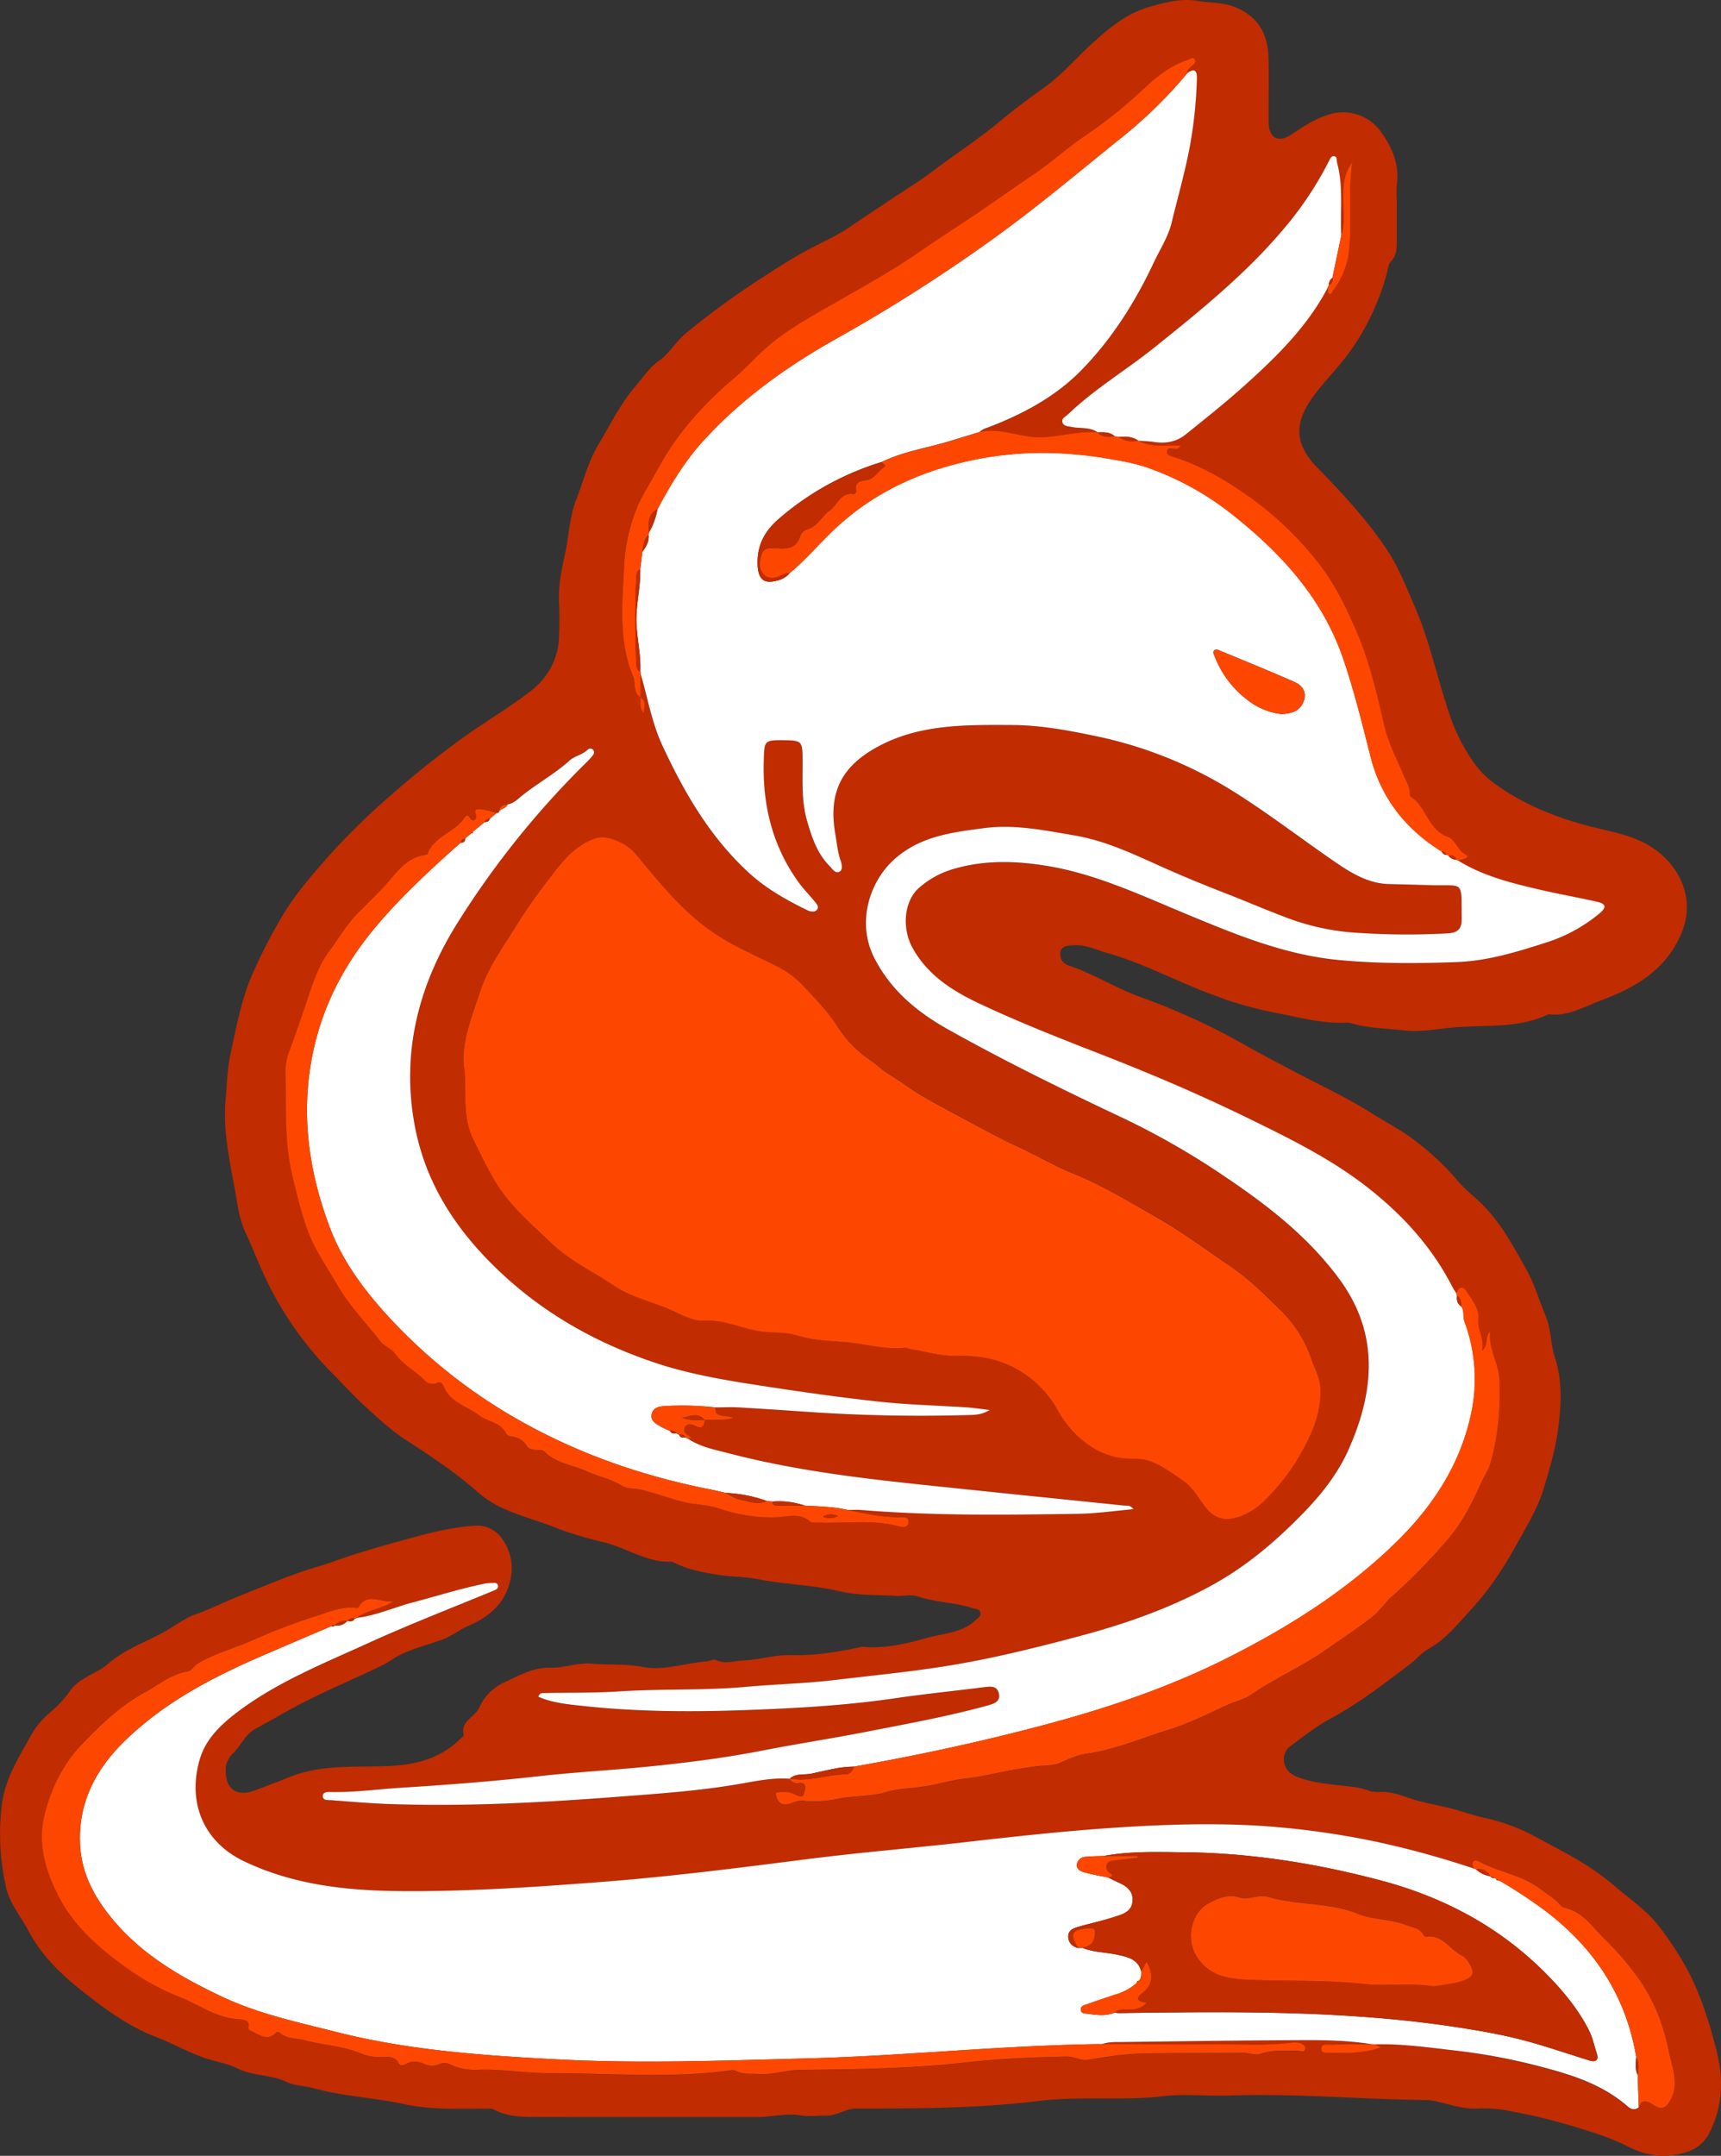 <svg xmlns="http://www.w3.org/2000/svg" viewBox="0 0 805.29 1008.13"><rect x="0" y="0" width="805.29" height="1008.13" fill="#333333" stroke="none"/><defs><style>.cls-1{fill:#c22c01;}.cls-2{fill:#fff;}.cls-3{fill:#fd4700;}</style></defs><title>foxwhite</title><g id="Слой_2" data-name="Слой 2"><g id="Слой_1-2" data-name="Слой 1"><path class="cls-1" d="M653.56,96.38c0,5.17,0,10.33,0,15.5,0,3.86.16,7.71-3,10.71a3.62,3.62,0,0,0-.79,1.79A113.46,113.46,0,0,1,633,162.49c-5.68,8.41-13,15.29-18.92,23.48-8.29,11.56-8.68,21.49,2.32,32.71,11.68,11.9,23,24.14,32.34,38,5.48,8.14,9,17.24,12.94,26.21,7,16,10.55,33,16,49.44a87.89,87.89,0,0,0,12.86,25.56,44.24,44.24,0,0,0,10.16,9.5c13,9.12,27.54,14.92,42.9,18.94,8.91,2.34,18.19,3.77,26.42,8.17,14.61,7.82,24,24.47,16.83,41.73-7.38,17.65-21.71,25.59-38,31.72-7.86,2.94-15.31,7.5-24.25,6.36-14.28,6.85-29.69,4.8-44.73,6.18-7.57.69-15.19,2.24-22.71,1.38-8.31-.95-16.8-1-24.94-3.36a6.33,6.33,0,0,0-2-.32c-11.6.67-22.8-2.63-33.95-4.67a175.47,175.47,0,0,1-28.55-8.21c-16.68-6.12-32.33-14.74-49.53-19.63-5.54-1.57-10.63-4.25-16.63-3.6-2.39.26-5,.35-5.38,3.32a5.48,5.48,0,0,0,3.62,6c11.71,3.86,22.1,10.6,33.71,14.79a316.45,316.45,0,0,1,49.16,22.56c7.83,4.44,16,8.68,24,12.9,12,6.28,24.25,12,35.76,19.31,6.06,3.86,12.69,7.2,18.43,11.49a127.64,127.64,0,0,1,21.57,20.1c2.69,3.21,6.35,6.14,9.6,9.17,9.61,8.95,15.65,20.3,22,31.58,4,7.06,6.09,14.66,9.17,22,2.62,6.22,2.29,13.1,4.36,19.43,3.64,11.06,2.93,22.65,1.5,33.63-1.18,9.07-3.9,18.28-6.59,27.31-2.91,9.74-8.11,18-12.78,26.51-5.87,10.7-12.79,21.17-21,30.1-6.14,6.66-11.95,14.17-20.27,18.8-3.14,1.75-5.54,4.76-8.45,7-12.11,9.18-24.12,18.44-37.58,25.72C615.86,807.24,610,812,604,816.42c-5.16,3.81-4,11.27,1.83,14,5.37,2.48,10.95,3.2,16.76,4,6,.87,12.21.82,18,3a12.63,12.63,0,0,0,4.91.55c4.76-.22,9,1.19,13.49,2.74,6.19,2.14,12.79,3.23,19.19,4.79,5.49,1.35,10.76,3.33,16.24,4.57a90.33,90.33,0,0,1,23.7,8.63c7.69,4.26,15.59,8.18,23.08,12.84A122.91,122.91,0,0,1,756,882.37c6.79,5.8,14.44,11,19.85,17.89a148,148,0,0,1,13.5,20.49c6.44,11.91,10.35,24.66,13.71,37.57,3.56,13.65,3.24,27.29-3.74,40.06a17.07,17.07,0,0,1-9.13,7.64c-10,3.64-19.47,2.44-29.13-2.55-7.84-4-16.55-6.55-25-9.17a268.57,268.57,0,0,0-28.49-6.88A61.12,61.12,0,0,0,691.66,986c-6.62.47-12.73-1.79-19-3.17a22.18,22.18,0,0,0-4.39-.76c-31.1-.3-62.13-3.24-93.27-2.12-10.15.36-20.44-.91-30.47.28-19.42,2.31-39.06-.14-58.25,2.23-28.5,3.52-57,3.57-85.5,3.53-5,0-8.89,3.34-13.95,3.34-4.12,0-8.2.55-12.38-.12-6.82-1.09-13.59.81-20.41.81-33.82,0-67.65,0-101.48-.06-7.28,0-14.63.19-21.39-3.45-1.08-.58-2.61-.41-3.93-.41-12.79-.08-25.63.61-38.24-2.15-13.85-3-28.13-3.55-41.89-7.34-4.2-1.16-9.26-1.2-12.94-3-7.45-3.52-15.79-2.69-23.17-6.38-4.59-2.29-10-3.09-15-4.79-8-2.69-15.23-6.89-23-9.87-13.24-5.08-24.48-13.52-35.32-22.12-9.54-7.56-18.42-16.26-24.3-27.42-3.62-6.86-8.93-12.94-10.6-20.68A113.26,113.26,0,0,1,.78,844.56c1.48-12.63,7.83-22.38,13.51-32.66a38.92,38.92,0,0,1,8.65-10.66,55.07,55.07,0,0,0,9.85-10.53c2.69-3.91,7-6.09,11-8.33,2.15-1.21,4.46-2.22,6.28-3.87,8.62-7.83,19.85-11,29.52-17,3.86-2.37,8-5.23,11.8-6.56,7.24-2.53,14-6,21.07-8.79,9.36-3.75,18.67-7.63,28.18-11,5-1.75,10.08-3,15.07-4.84,9.45-3.39,19.1-6.26,28.78-8.93,12.43-3.43,24.84-7.12,37.83-7.92a14.12,14.12,0,0,1,12.58,6.05A23.43,23.43,0,0,1,239,738c-2.28,11.64-9.85,18-20,22.4-4.23,1.81-7.73,4.78-12.23,6.41-6.83,2.47-14,4.17-20.42,7.54-2.5,1.3-4.71,3.1-7.45,4.42-11.29,5.46-22.83,10.37-34.07,15.9-8.73,4.29-17.08,9.4-25.68,14C115,810.92,112.59,816.4,109,820a10.23,10.23,0,0,0-3.39,7.87c0,8.94,5.19,12.57,13.79,9.34,5.29-2,10.58-4,15.82-6.1,15.1-6.13,31-4.6,46.7-5.25,12.15-.5,23.92-3.39,33.13-12.38.71-.69,2.07-1.61,1.94-2.11-1.76-6.69,5.41-8.29,7.33-13a23,23,0,0,1,10.92-11.23c7-3.33,14-7.5,22.51-7.27,6.4.18,12.61-2.51,19.21-1.9,7.89.73,15.75,0,23.76,1.56,9.91,1.89,19.95-1.83,30-2.62,1.44-.11,3-1.22,4.35-.58,4.25,2,8.3.34,12.51.18,7.68-.29,15-2.76,22.72-2.53,11,.33,21.72-1.46,32.4-3.73a3.32,3.32,0,0,1,1-.14c10.64,1,20.89-1.63,30.9-4.38,7.35-2,15.6-2.21,21.66-7.89,1.15-1.08,3.05-2,2.4-4-.54-1.64-2.44-1.41-3.83-1.87-8.24-2.75-17.08-2.55-25.33-5.42-3.19-1.11-6.86,0-10.35-.24-8.93-.54-17.89-.12-26.71-2.24-12.39-3-25.21-3.07-37.71-5.57-6.42-1.29-13.11-1.06-19.69-2.2-6.09-1.05-12-2.12-17.67-4.61-1.21-.54-2.48-1.41-3.71-1.38-11.57.33-20.93-6.87-31.73-9.23a175.16,175.16,0,0,1-24.38-7.62c-11.52-4.38-24-6.81-34-15.69-10.48-9.31-22.4-17.07-34.24-24.8-6.75-4.41-12.71-10.1-18.72-15.56-5-4.55-9.54-9.61-14.32-14.41a162,162,0,0,1-30.36-41.85c-4.14-8.26-7.37-16.87-11.23-25.21-2.72-5.89-3.54-12.73-4.71-19.23-2.5-14-5.69-27.89-4.41-42.35.64-7.24.75-14.37,2.33-21.65,2.65-12.17,4.9-24.44,9.68-35.93A247,247,0,0,1,131,430.23c6.14-10.86,14.26-20.24,22.53-29.6a328.34,328.34,0,0,1,29.77-29.11q15.8-13.86,32.87-26.2c10.42-7.56,21.58-14,31.72-21.81,8-6.12,13.31-14.79,13.7-25.48.19-5.32.27-10.66,0-16-.45-8.24,1.29-16.07,3-24.06s1.86-16,4.85-23.73c3.44-8.9,5.65-18.18,10.69-26.56,5.47-9.08,10.06-18.73,17-26.81,3.63-4.23,6.73-9,11.42-12.33,4.87-3.45,7.69-8.88,12.38-12.7a375.25,375.25,0,0,1,34.16-25c7.5-4.82,15-9.78,22.89-14,6.85-3.69,14.13-6.77,20.45-11.22,5.7-4,11.6-7.72,17.36-11.62,6.56-4.44,13.38-8.52,19.72-13.27C446.48,72.47,458,65,468.65,56.1c6.37-5.32,13.19-10.34,20-15.19C496.62,35.3,503.05,27.6,510.3,21c8-7.27,16.15-14.4,26.82-17.56,7.63-2.26,15.43-4.37,23.44-3,5.84,1,11.75.56,17.59,3,10.7,4.43,15,12.45,15.37,23.14.35,10.15,0,20.32.1,30.49.06,7.48,4.51,10,10.78,5.76,5.66-3.82,11.2-7.51,18-9.44A21.72,21.72,0,0,1,645.7,61c5.47,7.42,9.1,15.31,7.95,24.88-.41,3.45-.06,7-.06,10.49ZM329.61,664.08c4.14-.48,8.39.52,13.4-.91-3.32-2-8.55.58-8.4-5,3.65,0,7.31-.17,10.95,0,10.79.62,21.58,1.35,32.37,2.09q37.4,2.55,74.87,1.5c3.14-.09,6.36,0,10.31-2.38-4.31-.5-7.41-1-10.54-1.21-13.78-.9-27.63-1.21-41.35-2.7-18.31-2-36.56-4.6-54.76-7.39-16.92-2.59-33.92-5.41-50.12-10.85-29-9.72-54.86-24.67-76.69-46.63-18.18-18.28-31-39.11-35.66-64.58-6.23-33.93,1.91-65.21,19.7-93.83A412.63,412.63,0,0,1,274.87,356a27.47,27.47,0,0,0,2.65-3,1.88,1.88,0,0,0,.17-2.32,1.73,1.73,0,0,0-2.66-.2c-2.43,2.39-6.08,2.91-8.4,5-6.92,6.26-15.11,10.73-22.35,16.5-2,1.62-3.89,3.68-6.7,4.06-1.91.27-3.82.52-3.91,3.08a.88.88,0,0,1-1.12.91c-2.73-.62-5.45-1.65-8.21-1.76-3.67-.15-.47,3-1.76,4.58-2.38,2.88-2.83-4.07-5.13-.55-4.48,6.87-14.15,8.54-17.3,16.89-.12.31-.86.51-1.33.57-6.49.88-11.16,5.54-14.73,9.83-5.33,6.42-11.34,12-17.11,17.93-5,5.12-8.52,11.47-12.8,17.15-4.51,6-7.19,13.44-9.68,20.9-2.92,8.73-5.87,17.52-9.14,26.16a26.76,26.76,0,0,0-1.64,10.25c.32,16.2-.62,32.31,3.34,48.51,2,8.24,4,16.63,6.85,24.49,3.3,9,9,17.18,13.87,25.62,5.71,9.88,13.56,17.89,20.46,26.71,1.79,2.28,5.17,3.35,6.81,5.69,3.63,5.16,9.31,7.87,13.58,12.23a5.07,5.07,0,0,0,6,1.35c1.48-.71,2.5.24,3.08,1.67,3,7.55,10.92,9.22,16.58,13.54,4,3.09,10.16,3.15,12.73,8.6A2.87,2.87,0,0,0,239,671.7a9.48,9.48,0,0,1,7.36,4.55c1,1.56,2.74,1.72,4.44,1.81,1.31.08,2.81-.17,3.81.84,5.4,5.46,13,6.07,19.57,9.07,4.89,2.25,10.33,3.35,15,5.87,1.91,1,3.49,2.23,5.71,2.18a29.82,29.82,0,0,1,7.75,1.36c6,1.46,11.66,3.69,17.65,5.11,5.33,1.26,10.8,1.14,16.08,2.92a75.53,75.53,0,0,0,26.74,4.13c5.64-.21,10.9-2.27,15.88,2,.83.7,2.57.39,3.9.44,12.62.56,25.37-1.58,37.87,1.85,1.64.45,4.19.48,4.27-2.08s-2.17-2.31-4.08-2.28c-8.31.15-16.34-1.77-24.41-3.38,2,0,4-.2,6,0,34.08,2.8,68.23,2.32,102.36,1.81,8.34-.12,16.66-1.39,25.38-2.16-1.45-2.06-3.1-1.57-4.47-1.71-24.32-2.53-48.64-5-73-7.5-37.19-3.89-74.48-7.27-110.83-16.66-6.8-1.75-13.93-3-20-7-.1-.44,2.67.17.37-1.19-1.51-.9-3.22-2.39-2-4.38s3.22-1.28,4.86-.44c3.21,1.65,4.14,0,4.32-2.81Zm-30-338c.21,2.22-.72,4.68,1.52,7.42.38-3.29,1.23-5.72-1.55-7.39l.08-11.1c3.34,11.25,5.23,22.91,10.24,33.68,10.22,22,22.21,42.67,40.28,59.33,8.18,7.54,17.68,12.87,27.54,17.68,1.45.7,3.47,1.21,4.59-.36s-.44-2.83-1.34-3.95c-2.38-3-5.1-5.66-7.32-8.72-12.17-16.84-16.87-35.83-16.33-56.41.27-10.16,0-10.16,10.16-10.06,7.32.07,7.91.64,8,8,.11,10-.72,20,2.13,29.75,2.22,7.65,4.67,15.18,10.44,21,1.3,1.32,2.79,3.88,4.79,2.67,1.74-1.06.93-3.76.3-5.57-1.31-3.83-1.6-7.83-2.29-11.75-3.4-19.29,2.55-31.64,19.66-41,19.78-10.79,41.69-10.31,63.29-10.22,12.81.05,25.45,2.37,38,5a196.71,196.71,0,0,1,64.53,25.6c15.92,9.92,30.82,21.35,46.24,32,8.26,5.72,16.77,11.55,27.52,11.78q9.5.19,19,.52c16.14.53,14.62-2.87,14.82,15.71.05,5-2,6.58-6.82,6.84a356.14,356.14,0,0,1-44.44-.44,112.37,112.37,0,0,1-31.87-7.38c-9.25-3.49-18.35-7.41-27.53-11-10.71-4.16-21.33-8.55-31.76-13.26-12.68-5.72-25.28-11.47-39.07-13.8s-27.82-5.24-42.14-3.34c-14.88,2-29.5,3.64-41.65,14.38s-17.83,29.9-9.7,46.08c7.78,15.45,20.38,25.69,34.8,33.75,26.89,15,54.57,28.57,82.45,41.72a360.31,360.31,0,0,1,46.89,27c20,13.42,38.95,28.11,53.47,47.78,19,25.68,16.52,52.66,4.46,79.78-4.88,11-12.36,20.64-20.84,29.4-13.24,13.68-27.64,25.86-44.48,34.88-19.12,10.25-39.42,17.35-60.39,23-20.05,5.35-40.17,10.36-60.62,13.74-17.93,3-36.06,4.68-54.12,6.84-13.83,1.65-27.77,2-41.65,3.21-19.55,1.76-39.26.82-58.88,2.11-11.67.77-23.4.53-35.1.78-1.07,0-2.39-.22-3.06,1.73,6.79,3,14.11,3.58,21.22,4.34,26.88,2.9,53.91,2.8,80.85,1.71,21.56-.86,43.15-2.16,64.57-5.3,14-2,28-3.45,42-5.23,3-.38,6.06-.67,6.85,3s-2.47,4.8-5.14,5.54c-18.61,5.12-37.59,8.56-56.5,12.25-16.31,3.19-32.75,5.69-49.06,8.87-17.94,3.5-36,5.76-54.18,7.56-16.73,1.67-33.55,2.52-50.25,4.41-21.48,2.43-43,4.06-64.58,5.4-11,.67-21.88,2.2-32.9,2-1.42,0-3.56-.17-3.71,1.67-.2,2.46,2.27,2,3.72,2.14,9.13.7,18.26,1.49,27.4,1.81,35.17,1.22,70.25-.6,105.3-3.27,19.58-1.49,39.17-2.79,58.57-6.13,7.66-1.32,15.37-3,23.27-2.41a4,4,0,0,0,4.21,2.11c4.88-.81,2.84,4,2.72,4.64-.47,2.56-2.75,1.39-4.22.71a13.26,13.26,0,0,0-9.12-.74c1.19,7.4,5.52,5.5,9.94,3.84a9.35,9.35,0,0,1,3.95-.07,52.51,52.51,0,0,0,15.24-1.08c7.65-1.47,15.51-1,23-3.21,5.71-1.71,11.79-1.6,17.62-2.57,6.81-1.13,13.43-3.13,20.41-3.84,4.5-.46,9.11-1.53,13.65-2.45,6.13-1.26,12.31-2.38,18.52-3.12,3.77-.45,7.55-.16,11.21-1.81s7.7-3.49,11.72-4c13.53-1.86,26-7.4,38.87-11.33,9.58-2.92,18.65-7.7,27.87-11.79,3.41-1.51,7.28-2.31,10.3-4.4,11.33-7.86,24.08-13.32,35.37-21.22,7.09-5,14.32-9.73,21.18-15,3.56-2.72,6.22-6.9,9.37-9.65a271.58,271.58,0,0,0,26.31-26.91c7-8,11.57-17.6,16-27.22,1.24-2.71,3-5.26,3.84-8.08,3.78-13,4.86-26.33,4.25-39.85-.34-7.45-5.16-13.7-4.24-22.23-2.78,3-.65,6.18-3.77,9.21,1-5.82-2.2-9.85-1.77-14.23.56-5.7-2.92-9.38-5.48-13.47-1.66-2.65-3.85-2.49-4.76,1-.7-1.12-1.49-2.2-2.09-3.38-9.77-19.17-24.15-34.56-41-47.44s-35.77-22.17-54.67-31.38c-21.77-10.61-44.06-20.16-66.65-29-19.61-7.66-39.28-15.31-58.32-24.24-12.67-5.94-24.81-13.35-32-26.57-4.73-8.73-4.05-21.28,3-27.68a42,42,0,0,1,16.39-9c14.72-4.34,29.84-3.77,44.55-1.26,22.55,3.86,43.32,13.67,64.3,22.37,23.14,9.59,46.09,19.13,71.48,21.51,18.49,1.74,36.91,1.65,55.37.93,14.07-.55,27.53-4.63,40.78-8.89a73.63,73.63,0,0,0,25.74-13.82c3.4-2.91,3-4.46-1.36-5.43-9.08-2-18.26-3.66-27.32-5.77-13.07-3-26.08-6.34-37.66-13.54,4.76-.89,5.42-1.77,3.54-2.82-3.69-2.07-4.66-7-8.3-8.31-9.26-3.28-9.89-14.1-17.33-18.79-.31-.2-.42-.92-.41-1.4.07-3.33-1.8-6-3-8.88-3-7.36-6.92-14.55-8.72-22.21-3.61-15.43-7-30.71-13.47-45.42-4.79-10.94-9.85-21.48-17.15-30.85a157.37,157.37,0,0,0-34.9-32.95c-10.27-7-21.41-13.48-33.65-17.23-1.22-.38-2.87-.76-2.71-2.46.2-2.08,1.92-1.2,3.14-1.24,1,0,2.28.55,3.19-1.39-6.83-.49-13.64,1-19.72-2.43,2.47.18,5,.19,7.4.58,5.37.85,10.43-.09,14.59-3.41,9.67-7.72,19.35-15.46,28.53-23.74,14.68-13.23,28.7-27.12,38.05-44.92.17.95,0,2.42.59,2.74,1.22.71,1.38-.78,2-1.51a37.07,37.07,0,0,0,7.52-19.21c1.34-13.39-.49-26.9,1.46-40.81-4,5.48-4.26,11.14-4.27,17s1,11.65-.86,17.35c-.64-11.25,1.12-22.63-1.91-33.75-.34-1.22.16-3.1-1.49-3.3-1.39-.17-1.94,1.42-2.56,2.65a164,164,0,0,1-22.83,33.49c-17.24,20-37.77,36.52-58.26,53-13.42,10.78-28.33,19.64-40.85,31.61-1.19,1.13-3.19,1.85-2.56,3.79.59,1.79,2.69,1.74,4.27,2.07,4,.86,8.39-.1,12.07,2.46-8.49-.62-16.71,1.82-25.13,2.32-10.23.61-19.73-4.75-29.9-2.4,1.15-1.34,2.82-1.67,4.37-2.27,16.2-6.31,31.32-14.37,43.58-27,14.19-14.65,24.87-31.64,33.5-50,2.88-6.11,6.73-12,8.29-18.46,2.85-11.73,6.18-23.34,8.46-35.24a208.88,208.88,0,0,0,3.39-32.17c.13-3.39-.86-5.31-4.45-2.68,0-1.52,1-2.39,2-3.27s2.35-1.9,1.34-3.29c-.9-1.23-2.17.05-3.18.37-8.77,2.76-15.69,8.84-22,14.79a221,221,0,0,1-26.64,21.09c-8.16,5.56-15.4,12.22-23.57,17.71-7.78,5.22-15.48,10.69-23.2,16-9.77,6.71-19.93,13-29.65,19.82-15.52,10.82-32.16,19.54-48.41,29-8,4.67-16,9.45-23,15.54-5.65,4.9-10.67,10.54-16.38,15.38-14.3,12.13-26.52,25.91-35.42,42.51-3,5.62-6.69,11.17-9.13,16.75A83.26,83.26,0,0,0,292,265.4c-.8,17-2.6,34.35,4.18,50.71C297.54,319.41,296.06,323.66,299.64,326.1ZM766.82,985.62c1.41-4.62,4.51-2.77,6.72-1.31,3.78,2.51,5.91,1.77,8.07-2.16,4.29-7.83.74-15.61-.71-22.78-2.47-12.15-6.88-23.93-14.36-34.35a138.86,138.86,0,0,0-15.79-18.49c-5.65-5.52-10.08-12.59-18.61-14.42a4.12,4.12,0,0,1-2-1.37c-2.66-3.07-6.25-5.06-9.39-7.47-8.39-6.43-19.28-7.84-28.55-12.77-2.71-1.45-3.89.53-2.53,3.35a425.61,425.61,0,0,0-46.51-12.73,392.4,392.4,0,0,0-47.28-6.82c-20.77-1.68-41.62-1.36-62.4-.28-26.24,1.38-52.37,4.07-78.48,7.1-26,3-52,5.09-77.94,8.4-31.84,4.07-63.69,8.13-95.71,10.59-30.38,2.34-60.79,4.43-91.29,4.29-26.11-.11-51.85-2.52-75.91-14C95.23,861.31,87.67,842.94,93.41,823c2.87-10,10.38-16.91,18.41-22.88,18.36-13.66,39.54-22.16,60.15-31.55,19.32-8.81,39.17-16.47,58.8-24.58,1.17-.48,2.39-1,2.26-2.25-.2-1.91-1.94-1.39-3.18-1.4a17.7,17.7,0,0,0-3.47.36c-11.22,2.34-22.16,5.78-33.23,8.7-8.8,2.32-17.18,6.17-26.32,7.26,5.19-4,12.07-4.24,17.49-7.92-5.55,1.27-12.32-4.75-16.63,3-.11.19-.63.24-.95.2-6.82-.82-12.78,1.9-19.11,3.91A279.34,279.34,0,0,0,118.05,767c-8.28,3.71-17.2,5.93-25.11,10.63-2,1.21-3.13,3.68-5.36,4-7.62,1.21-13.26,6.17-19.7,9.68-11.38,6.21-20.65,15-29.42,24.19S24.16,835.65,21,848.32c-3.49,13.8.31,26,6,37.41,7.93,16,21.68,27.21,36.31,37.22a118.51,118.51,0,0,0,21.9,11.43c8.67,3.6,16.49,9.38,26.35,9.92,2,.11,5.23.48,4.88,3-.32,2.22.2,2,1.73,2.77,3.83,1.91,7.35,4.69,11.31.34a1.5,1.5,0,0,1,1.42.14c3.3,3.05,7.57,2.5,11.46,3.54,8.69,2.34,17.82,2.68,26.26,6.1A23.36,23.36,0,0,0,177.8,962c3.22-.07,6.73-.84,8.77,3,.59,1.1,2.17.93,3.21.34,3.06-1.73,5.94-1.42,9.05,0a8.3,8.3,0,0,0,6.83-.05,5.63,5.63,0,0,1,5.19.26A27.24,27.24,0,0,0,223.94,968c11.12-.43,22.19,1.62,33.22,1.61,28.23,0,56.52,2.51,84.7-1.34a4.26,4.26,0,0,1,2.44.23c3.42,1.9,7.13,1.19,10.75,1.48,6.42.52,12.54-1.82,18.83-1.91,26-.33,51.94-.55,77.94-3.49,15.48-1.75,31.37-2.44,47.13-2.77,3.57-.07,6.87,2,9.88,1.56,8.6-1.37,17-2.74,25.87-3,15.48-.39,31,0,46.44-.36,3-.06,6.28,1.39,8.84.48,5.6-2,11.19-1.21,16.8-1.47,1.36-.06,3.57,1.25,3.9-.63.38-2.12-1.82-2.85-3.74-3.09a9.89,9.89,0,0,0-2.49,0c-12.45,1.58-25,.65-37.44.78-17.15.18-34.3,0-51.45-.08,3.05-1.06,6.23-.93,9.38-1,27.11-.35,54.22-.74,81.33-.88,11.79-.06,23.61,0,35.3,1.87-6.46,0-12.92,0-19.39.16-1.52,0-3.89-.53-3.91,1.84s2.33,1.88,3.87,1.92c8.22.23,16.44.4,24.11-2.54-.67-.34-1.67-.82-2.66-1.31,12.81-.35,25.49,1.5,38.15,3a281.23,281.23,0,0,1,38.78,7.44c14.92,3.88,29.22,8.34,41,18.62C763.41,986.67,764.92,986.84,766.82,985.62ZM217.44,500.83c.54,13-.68,22.72,4.18,32.33,4.41,8.71,8.39,17.77,14.25,25.43,6.42,8.39,14.53,15.49,22.26,22.84,8.71,8.28,19.49,13.2,29.19,19.78,7.21,4.89,16.23,7.17,24.51,10.43,5.8,2.29,11.88,6.35,17.57,5.93,10.34-.75,19.06,4.57,28.93,5.28,5,.36,10.35.19,15.19,1.77,7.36,2.38,15.1,2.37,22.53,3,9,.82,17.95,3.56,27.16,2.62.93-.1,1.92.48,2.9.63,7,1.13,13.91,3.24,21.07,3.12,8.35-.13,16.25.61,24.22,4.07a48.85,48.85,0,0,1,23.42,21.18,51.4,51.4,0,0,0,6.89,9.65c7.81,8.3,17.12,13.43,28.81,13.14,9.17-.23,15.75,5.43,22.68,10,4.88,3.22,7.63,8.66,11.26,13.17,4,5,9.2,6.16,15.22,4a31.19,31.19,0,0,0,11.38-7,100.55,100.55,0,0,0,21.75-30.69c3.33-7.1,5.35-14.42,5-22.56-.21-4.95-2.49-8.68-4-13a58.24,58.24,0,0,0-13.91-22.65c-7.49-7.44-15-15-23.82-21-11.81-8.08-23.27-16.62-35.83-23.68s-24.84-14.58-38.17-20c-8.61-3.46-16.55-8.23-24.92-12.08-6.78-3.12-13.63-6.7-20.32-10.31-8.4-4.53-16.88-8.92-25.14-13.71-5.44-3.15-10.45-7-15.83-10.32-3.13-1.92-5.68-4.54-8.66-6.52A54.07,54.07,0,0,1,392,480.25c-4.82-7.43-10.84-13.69-16.87-19.95A44,44,0,0,0,363,451.64c-9.75-4.88-19.77-9.05-28.95-15.28-14.77-10-25.52-23.65-36.66-37-4.36-5.23-13.53-8.92-18.33-7.43-10.72,3.32-16.77,12.12-22.94,20.1a245,245,0,0,0-14.72,21.15c-6,9.66-12.74,18.83-16.46,29.71C220.4,476.2,215.17,489.41,217.44,500.83Z"/><path class="cls-2" d="M369.33,831.82c-7.89-.6-15.6,1.09-23.26,2.41-19.4,3.34-39,4.64-58.57,6.13-35.05,2.67-70.13,4.49-105.3,3.27-9.14-.32-18.27-1.11-27.4-1.81-1.45-.11-3.92.32-3.72-2.14.15-1.84,2.29-1.69,3.71-1.67,11,.22,21.94-1.31,32.9-2,21.56-1.34,43.1-3,64.58-5.4,16.7-1.89,33.52-2.74,50.25-4.41,18.15-1.8,36.24-4.06,54.18-7.56,16.31-3.18,32.75-5.68,49.06-8.87,18.91-3.69,37.89-7.13,56.5-12.25,2.67-.74,6-1.78,5.14-5.54s-3.85-3.35-6.85-3c-14,1.78-28.07,3.18-42,5.23-21.42,3.14-43,4.44-64.57,5.3-26.94,1.09-54,1.19-80.85-1.71-7.11-.76-14.43-1.37-21.22-4.34.67-2,2-1.7,3.06-1.73,11.7-.25,23.43,0,35.1-.78,19.62-1.29,39.33-.35,58.88-2.11,13.88-1.26,27.82-1.56,41.65-3.21,18.06-2.16,36.19-3.88,54.12-6.84,20.45-3.38,40.57-8.39,60.62-13.74,21-5.6,41.27-12.7,60.39-23,16.84-9,31.24-21.2,44.48-34.88,8.48-8.76,16-18.43,20.84-29.4,12.06-27.12,14.51-54.1-4.46-79.78-14.52-19.67-33.48-34.36-53.47-47.78a360.31,360.31,0,0,0-46.89-27c-27.88-13.15-55.56-26.68-82.45-41.72-14.42-8.06-27-18.3-34.8-33.75-8.13-16.18-2.37-35.4,9.7-46.08s26.77-12.41,41.65-14.38c14.32-1.9,28.21,1,42.14,3.34s26.39,8.08,39.07,13.8c10.43,4.71,21,9.1,31.76,13.26,9.18,3.57,18.28,7.49,27.53,11a112.37,112.37,0,0,0,31.87,7.38,356.14,356.14,0,0,0,44.44.44c4.77-.26,6.87-1.85,6.82-6.84-.2-18.58,1.32-15.18-14.82-15.71q-9.48-.31-19-.52c-10.75-.23-19.26-6.06-27.52-11.78-15.42-10.68-30.32-22.11-46.24-32a196.71,196.71,0,0,0-64.53-25.6c-12.58-2.61-25.22-4.93-38-5-21.6-.09-43.51-.57-63.29,10.22-17.11,9.34-23.06,21.69-19.66,41,.69,3.92,1,7.92,2.29,11.75.63,1.81,1.44,4.51-.3,5.57-2,1.21-3.49-1.35-4.79-2.67-5.77-5.83-8.22-13.36-10.44-21-2.85-9.78-2-19.79-2.13-29.75-.07-7.32-.66-7.89-8-8-10.12-.1-9.89-.1-10.16,10.06-.54,20.58,4.16,39.57,16.33,56.41,2.22,3.06,4.94,5.77,7.32,8.72.9,1.12,2.37,2.49,1.34,3.95s-3.14,1.06-4.59.36c-9.86-4.81-19.36-10.14-27.54-17.68-18.07-16.66-30.06-37.35-40.28-59.33-5-10.77-6.9-22.43-10.24-33.68a1.13,1.13,0,0,0-.12-.88c.48-8.33-1.85-16.43-1.81-24.77.05-7.83,2.1-15.46,1.79-23.29.35-2.65.69-5.31,1-8,1.73-2.4,3.29-4.86,2.9-8l.18-1a34.87,34.87,0,0,0,4-10.94c6-11.3,12.59-22.21,21.2-31.73C347,186.42,368.65,171.05,392,158a767.06,767.06,0,0,0,72-45.82c21.38-15.33,41.48-32.35,62-48.81A213.12,213.12,0,0,0,555.6,34.17c3.59-2.63,4.58-.71,4.45,2.68A208.88,208.88,0,0,1,556.66,69c-2.28,11.9-5.61,23.51-8.46,35.24-1.56,6.45-5.41,12.35-8.29,18.46-8.63,18.37-19.31,35.36-33.5,50-12.26,12.67-27.38,20.73-43.58,27-1.55.6-3.22.93-4.37,2.27-4.9,1.5-9.79,3-14.7,4.49-10.44,3.11-21.32,4.74-31.23,9.58a132.29,132.29,0,0,0-48.09,26.56c-6.72,5.75-10.38,12.64-9.94,21.69.32,6.71,3,9,9.5,7.09a10.51,10.51,0,0,0,5.45-3.33c7.27-6,13.39-13.23,20.18-19.76,19.34-18.62,42.8-28.87,68.57-33.78,19.85-3.79,40.06-3.51,60.07-.12,6.35,1.08,12.8,2.18,18.84,4.3a135.72,135.72,0,0,1,39.31,21.69c23.12,18.25,42.49,39.39,52.15,67.73,5.06,14.86,8.84,30.17,12.68,45.41,4.94,19.58,16.37,34.06,33.26,44.58.56.77,1,1.73,2.21,1.53l1,.35a4.41,4.41,0,0,0,3.9,2,.74.74,0,0,0,.54.37c11.59,7.2,24.6,10.5,37.67,13.54,9.06,2.11,18.24,3.74,27.32,5.77,4.35,1,4.76,2.52,1.36,5.43A73.63,73.63,0,0,1,722.74,441c-13.25,4.26-26.71,8.34-40.78,8.89-18.46.72-36.88.81-55.37-.93-25.39-2.38-48.34-11.92-71.48-21.51-21-8.7-41.75-18.51-64.3-22.37-14.71-2.51-29.83-3.08-44.55,1.26a42,42,0,0,0-16.39,9c-7.07,6.4-7.75,18.95-3,27.68,7.16,13.22,19.3,20.63,32,26.57,19,8.93,38.71,16.58,58.32,24.24,22.59,8.83,44.88,18.38,66.65,29,18.9,9.21,37.92,18.56,54.67,31.38s31.2,28.27,41,47.44c.6,1.18,1.39,2.26,2.09,3.38a1.48,1.48,0,0,0,.17,1c-.14,1.93.16,3.7,1.95,4.87,1.68,2.06.7,4.67,1.57,7.07a77,77,0,0,1,3.68,40.3c-4.67,25.47-18.27,46.27-36.72,64-22.75,21.89-49,38.48-77.16,52.69-26.68,13.49-54.68,23.1-83.35,30.85-30.33,8.2-61.05,14.85-92,20.31-6.88,0-13.46,1.94-20.1,3.31-3.32.69-7.1-.35-10,2.29Zm230.14-497.9c4.77-.12,8.84-1.3,10.57-6.07,1.54-4.24-.65-7.34-4.28-8.93-11.54-5.07-23.21-9.83-34.86-14.63-.81-.34-1.95-1-2.78-.11s-.06,1.91.27,2.79A46,46,0,0,0,583,326.75,31.76,31.76,0,0,0,599.47,333.92Z"/><path class="cls-3" d="M217.44,500.83c-2.27-11.42,3-24.63,7.53-38,3.72-10.88,10.5-20.05,16.46-29.71A245,245,0,0,1,256.15,412c6.17-8,12.22-16.78,22.94-20.1,4.8-1.49,14,2.2,18.33,7.43,11.14,13.37,21.89,27,36.66,37,9.18,6.23,19.2,10.4,28.95,15.28a44,44,0,0,1,12.09,8.66c6,6.26,12.05,12.52,16.87,19.95a54.07,54.07,0,0,0,15.24,15.58c3,2,5.53,4.6,8.66,6.52,5.38,3.28,10.39,7.17,15.83,10.32,8.26,4.79,16.74,9.18,25.14,13.71,6.69,3.61,13.54,7.19,20.32,10.31,8.37,3.85,16.31,8.62,24.92,12.08,13.33,5.37,25.62,12.91,38.17,20s24,15.6,35.83,23.68c8.8,6,16.33,13.59,23.82,21a58.24,58.24,0,0,1,13.91,22.65c1.48,4.3,3.76,8,4,13,.36,8.14-1.66,15.46-5,22.56a100.55,100.55,0,0,1-21.75,30.69,31.19,31.19,0,0,1-11.38,7c-6,2.13-11.2,1-15.22-4-3.63-4.51-6.38-10-11.26-13.17-6.93-4.58-13.51-10.24-22.68-10-11.69.29-21-4.84-28.81-13.14a51.4,51.4,0,0,1-6.89-9.65A48.85,48.85,0,0,0,471.4,638.1c-8-3.46-15.87-4.2-24.22-4.07-7.16.12-14.06-2-21.07-3.12-1-.15-2-.73-2.9-.63-9.21.94-18.13-1.8-27.16-2.62-7.43-.67-15.17-.66-22.53-3-4.84-1.58-10.23-1.41-15.19-1.77-9.87-.71-18.59-6-28.93-5.28-5.69.42-11.77-3.64-17.57-5.93-8.28-3.26-17.3-5.54-24.51-10.43-9.7-6.58-20.48-11.5-29.19-19.78-7.73-7.35-15.84-14.45-22.26-22.84-5.86-7.66-9.84-16.72-14.25-25.43C216.76,523.55,218,513.83,217.44,500.83Z"/><path class="cls-2" d="M166.83,756.61c9.14-1.09,17.52-4.94,26.32-7.26,11.07-2.92,22-6.36,33.23-8.7a17.7,17.7,0,0,1,3.47-.36c1.24,0,3-.51,3.18,1.4.13,1.29-1.09,1.77-2.26,2.25-19.63,8.11-39.48,15.77-58.8,24.58-20.61,9.39-41.79,17.89-60.15,31.55-8,6-15.54,12.84-18.41,22.88-5.74,20,1.82,38.36,20.71,47.41,24.06,11.52,49.8,13.93,75.91,14,30.5.14,60.91-1.95,91.29-4.29,32-2.46,63.87-6.52,95.71-10.59,25.94-3.31,52-5.39,77.94-8.4,26.11-3,52.24-5.72,78.48-7.1,20.78-1.08,41.63-1.4,62.4.28a392.4,392.4,0,0,1,47.28,6.82,425.61,425.61,0,0,1,46.51,12.73l1,.24a11.73,11.73,0,0,0,6.68,3.3l0,0a1.88,1.88,0,0,0,2.13.79.89.89,0,0,0,.58.42,1,1,0,0,0,1.24.76l.22-.31-.21.32,1.28.64a224.09,224.09,0,0,1,21,13.94c22.68,17.35,37.29,39.63,42.07,68-.24,2.82-.68,5.66.66,8.37q.26,7.61.53,15.22c-1.91,1.24-3.42,1.07-5.28-.54-11.81-10.28-26.11-14.74-41-18.62A281.23,281.23,0,0,0,681.74,959c-12.66-1.45-25.34-3.3-38.15-3l-2-.07c-11.69-1.91-23.51-1.93-35.3-1.87-27.11.14-54.22.53-81.33.88-3.15,0-6.33-.09-9.38,1-1,0-2-.06-3,0-45.13.7-90,5.5-135.18,6.66-38.79,1-77.54,2.47-116.33.46-34.89-1.81-69.67-4.21-103.7-12.83-18.12-4.59-36.4-8.45-53.53-16.52-19-9-36.92-19.29-50.69-35.63-8.41-10-14.68-21-15.59-34.29-1.37-20.16,7-36.35,21.23-50.06,18.7-18.06,41.31-29.68,64.84-39.83,10.49-4.53,21-9,31.52-13.48.61.46,1.08.17,1.5-.3h.07a6.21,6.21,0,0,0,5.76-2.06l.25,0c1.25.18,2.5.35,3.22-1.06A1.18,1.18,0,0,0,166.83,756.61ZM532.68,926.4c-.53,0-.73.2-.63.71a23.43,23.43,0,0,1-9.29,5.36c-4.84,1.58-9.67,3.2-14.46,4.92-1.14.41-2.73.74-2.53,2.55s1.91,1.58,3.07,1.76c4.28.64,8.59,1.18,12.78-.51a16.79,16.79,0,0,0,2,.21c53.11-.71,106.23-1.41,158.95,6.74,9.78,1.51,19.58,3.22,29.15,5.67,10.82,2.77,21.39,6.49,32.07,9.78,2.92.89,4.37-.27,3.41-3.2-1.24-3.77-2-7.68-3.87-11.29-5.34-10.29-12.72-19-20.84-27.08-21.51-21.33-47.32-34.95-76.56-42.68-30.21-8-60.81-12.84-92.07-13.14-12.46-.11-25-.58-37.33,1.72-3,.12-5.93.13-8.88.41a4.14,4.14,0,0,0-3.74,3.41c-.41,2.21,1.61,3.28,3.19,3.74,3.77,1.1,7.68,1.73,11.53,2.55,1.19.59,2.34,1.24,3.55,1.77,4.08,1.77,8.08,3.76,7.77,9.07s-4.8,6.36-8.64,7.6c-5.35,1.74-10.88,2.93-16.3,4.46-2.41.67-5.13,1.5-5.15,4.57s1.87,4.8,4.75,5.53l2-.09c5.12,2.1,10.67,2,16,3.14,4.87,1.07,10,2,11.46,8,0,.66-.06,1.31-.08,2l-.25,1-.1.3-.47.7A.54.54,0,0,0,532.68,926.4Z"/><path class="cls-2" d="M322.05,672.88c6.08,4,13.21,5.21,20,7,36.35,9.39,73.64,12.77,110.83,16.66,24.32,2.54,48.64,5,73,7.5,1.37.14,3-.35,4.47,1.71-8.72.77-17,2-25.38,2.16-34.13.51-68.28,1-102.36-1.81-2-.16-4,0-6,0-6.57-1.56-13.29-1.65-20-2a37.43,37.43,0,0,0-15.07-1.91l-2.75-.27a65.45,65.45,0,0,0-19.23-3.78c-2.27-.52-4.52-1.1-6.81-1.55-31-6.06-60.56-16.13-88.18-31.51a250.31,250.31,0,0,1-61.9-48.38c-11.82-12.72-22.3-26.6-28.37-42.76-8.95-23.81-13.06-48.43-9.2-74.25,3.89-26,15-48,31.91-67.69,11.81-13.77,25.07-26,38.58-37.94,1.36.09,2.06-.51,2-1.89l2.93-2.49c.56.15.77,0,.62-.62l5.62-4.61c1.07-.08,2.09-.25,2.4-1.53l3.35-2.79a.88.88,0,0,0,1.12-.91c1.2-1.15,3.2-1.3,3.91-3.08,2.81-.38,4.68-2.44,6.7-4.06,7.24-5.77,15.43-10.24,22.35-16.5,2.32-2.1,6-2.62,8.4-5a1.73,1.73,0,0,1,2.66.2,1.88,1.88,0,0,1-.17,2.32,27.47,27.47,0,0,1-2.65,3,412.63,412.63,0,0,0-61.18,76.16C195.9,460.8,187.76,492.08,194,526c4.68,25.47,17.48,46.3,35.66,64.58,21.83,22,47.73,36.91,76.69,46.63,16.2,5.44,33.2,8.26,50.12,10.85,18.2,2.79,36.45,5.41,54.76,7.39,13.72,1.49,27.57,1.8,41.35,2.7,3.13.21,6.23.71,10.54,1.21-3.95,2.36-7.17,2.29-10.31,2.38q-37.47,1.07-74.87-1.5c-10.79-.74-21.58-1.47-32.37-2.09-3.64-.2-7.3,0-10.95,0a140.23,140.23,0,0,0-22.72-.65c-2.79.16-6.07.32-6.93,3.63s2.14,4.79,4.54,6.19a43.26,43.26,0,0,0,4,1.82c.6,1.32,1.72,1.34,2.91,1.15l1.4.72c.51,1.3,1.56,1.36,2.71,1.16Z"/><path class="cls-3" d="M681.69,606a1.48,1.48,0,0,1-.17-1c.91-3.52,3.1-3.68,4.76-1,2.56,4.09,6,7.77,5.48,13.47-.43,4.38,2.81,8.41,1.77,14.23,3.12-3,1-6.18,3.77-9.21-.92,8.53,3.9,14.78,4.24,22.23.61,13.52-.47,26.84-4.25,39.85-.82,2.82-2.6,5.37-3.84,8.08-4.39,9.62-9,19.17-16,27.22a271.58,271.58,0,0,1-26.31,26.91c-3.15,2.75-5.81,6.93-9.37,9.65-6.86,5.25-14.09,10-21.18,15-11.29,7.9-24,13.36-35.37,21.22-3,2.09-6.89,2.89-10.3,4.4-9.22,4.09-18.29,8.87-27.87,11.79-12.89,3.93-25.34,9.47-38.87,11.33-4,.55-8,2.33-11.72,4s-7.44,1.36-11.21,1.81c-6.21.74-12.39,1.86-18.52,3.12-4.54.92-9.15,2-13.65,2.45-7,.71-13.6,2.71-20.41,3.84-5.83,1-11.91.86-17.62,2.57-7.52,2.25-15.38,1.74-23,3.21a52.51,52.51,0,0,1-15.24,1.08,9.35,9.35,0,0,0-3.95.07c-4.42,1.66-8.75,3.56-9.94-3.84a13.26,13.26,0,0,1,9.12.74c1.47.68,3.75,1.85,4.22-.71.12-.61,2.16-5.45-2.72-4.64a4,4,0,0,1-4.22-2.11l.24-.07c8.94,1.65,17.5-1.87,26.33-2,1.87,0,3.11-1.73,3.74-3.58,31-5.46,61.69-12.11,92-20.31,28.67-7.75,56.67-17.36,83.35-30.85,28.11-14.21,54.41-30.8,77.16-52.69,18.45-17.75,32.05-38.55,36.72-64a77,77,0,0,0-3.68-40.3c-.87-2.4.11-5-1.57-7.07C683.69,609,683.8,607.08,681.69,606Z"/><path class="cls-3" d="M155.13,760.4c-10.51,4.49-21,9-31.52,13.48C100.08,784,77.47,795.65,58.77,813.71c-14.19,13.71-22.6,29.9-21.23,50.06.91,13.24,7.18,24.31,15.59,34.29,13.77,16.34,31.65,26.66,50.69,35.63,17.13,8.07,35.41,11.93,53.53,16.52,34,8.62,68.81,11,103.7,12.83,38.79,2,77.54.53,116.33-.46,45.13-1.16,90.05-6,135.18-6.66,1,0,2,0,3,0,17.15,0,34.3.26,51.45.08,12.48-.13,25,.8,37.44-.78a9.89,9.89,0,0,1,2.49,0c1.92.24,4.12,1,3.74,3.09-.33,1.88-2.54.57-3.9.63-5.61.26-11.2-.52-16.8,1.47-2.56.91-5.88-.54-8.84-.48-15.48.32-31,0-46.44.36-8.86.23-17.27,1.6-25.87,3-3,.48-6.31-1.63-9.88-1.56-15.76.33-31.65,1-47.13,2.77-26,2.94-51.92,3.16-77.94,3.49-6.29.09-12.41,2.43-18.83,1.91-3.62-.29-7.33.42-10.75-1.48a4.26,4.26,0,0,0-2.44-.23c-28.18,3.85-56.47,1.3-84.7,1.34-11,0-22.1-2-33.22-1.61a27.24,27.24,0,0,1-13.09-2.41,5.63,5.63,0,0,0-5.19-.26,8.3,8.3,0,0,1-6.83.05c-3.11-1.43-6-1.74-9.05,0-1,.59-2.62.76-3.21-.34-2-3.85-5.55-3.08-8.77-3a23.36,23.36,0,0,1-9.26-1.82c-8.44-3.42-17.57-3.76-26.26-6.1-3.89-1-8.16-.49-11.46-3.54a1.5,1.5,0,0,0-1.42-.14c-4,4.35-7.48,1.57-11.31-.34-1.53-.76-2-.55-1.73-2.77.35-2.51-2.89-2.88-4.88-3-9.86-.54-17.68-6.32-26.35-9.92A118.51,118.51,0,0,1,63.23,923c-14.63-10-28.38-21.17-36.31-37.22-5.66-11.45-9.46-23.61-6-37.41,3.21-12.67,8.77-23.67,17.51-32.8s18-18,29.42-24.19c6.44-3.51,12.08-8.47,19.7-9.68,2.23-.35,3.31-2.82,5.36-4,7.91-4.7,16.83-6.92,25.11-10.63a279.34,279.34,0,0,1,29.58-11.23c6.33-2,12.29-4.73,19.11-3.91.32,0,.84,0,.95-.2,4.31-7.71,11.08-1.69,16.63-3-5.42,3.68-12.3,3.95-17.49,7.92a1.17,1.17,0,0,1-.89.32,2.7,2.7,0,0,0-3.23,1.06l-.24,0a6,6,0,0,0-5.77,2.06h-.07A1.06,1.06,0,0,0,155.13,760.4Z"/><path class="cls-2" d="M513.49,202.12c-3.68-2.56-8.05-1.6-12.07-2.46-1.58-.33-3.68-.28-4.27-2.07-.63-1.94,1.37-2.66,2.56-3.79,12.52-12,27.43-20.83,40.85-31.61,20.49-16.45,41-33,58.26-53a164,164,0,0,0,22.83-33.49c.62-1.23,1.17-2.82,2.56-2.65,1.65.2,1.15,2.08,1.49,3.3,3,11.12,1.27,22.5,1.91,33.75Q625.54,120,623.45,130a3.56,3.56,0,0,0-1.61,3.3l-.62,1.32c-9.35,17.8-23.37,31.69-38.05,44.92-9.18,8.28-18.86,16-28.53,23.74-4.16,3.32-9.22,4.26-14.59,3.41-2.43-.39-4.93-.4-7.4-.58h0c-2.75-2-5.89-2-9.08-1.8l-1.91-.21c-2.3-2.13-5.14-2-8-1.87Z"/><path class="cls-3" d="M226.8,384.42,221.18,389l-.62.62-2.93,2.49a2.18,2.18,0,0,0-2,1.89C202.1,406,188.84,418.2,177,432c-16.89,19.71-28,41.68-31.91,67.69-3.86,25.82.25,50.44,9.2,74.25,6.07,16.16,16.55,30,28.37,42.76a250.31,250.31,0,0,0,61.9,48.38c27.62,15.38,57.2,25.45,88.18,31.51,2.29.45,4.54,1,6.82,1.55,2.23,1.09,4.36,2.72,6.71,3.15,4.09.74,8.24,2.63,12.51.63l2.75.27c-.2,1.76,1.07,1.82,2.23,1.83,4.28.06,8.56.06,12.84.08,6.69.38,13.41.47,20,2,8.07,1.61,16.1,3.53,24.41,3.38,1.91,0,4.16-.28,4.08,2.28s-2.63,2.53-4.27,2.08c-12.5-3.43-25.25-1.29-37.87-1.85-1.33,0-3.07.26-3.9-.44-5-4.28-10.24-2.22-15.88-2a75.53,75.53,0,0,1-26.74-4.13c-5.28-1.78-10.75-1.66-16.08-2.92-6-1.42-11.7-3.65-17.65-5.11A29.82,29.82,0,0,0,295,696c-2.22.05-3.8-1.15-5.71-2.18-4.71-2.52-10.15-3.62-15-5.87-6.53-3-14.17-3.61-19.57-9.07-1-1-2.5-.76-3.81-.84-1.7-.09-3.42-.25-4.44-1.81A9.48,9.48,0,0,0,239,671.7a2.87,2.87,0,0,1-2.06-1.24c-2.57-5.45-8.69-5.51-12.73-8.6-5.66-4.32-13.56-6-16.58-13.54-.58-1.43-1.6-2.38-3.08-1.67a5.07,5.07,0,0,1-6-1.35c-4.27-4.36-9.95-7.07-13.58-12.23-1.64-2.34-5-3.41-6.81-5.69-6.9-8.82-14.75-16.83-20.46-26.71-4.87-8.44-10.57-16.58-13.87-25.62-2.87-7.86-4.83-16.25-6.85-24.49-4-16.2-3-32.31-3.34-48.51a26.76,26.76,0,0,1,1.64-10.25c3.27-8.64,6.22-17.43,9.14-26.16,2.49-7.46,5.17-14.93,9.68-20.9,4.28-5.68,7.79-12,12.8-17.15,5.77-5.91,11.78-11.51,17.11-17.93,3.57-4.29,8.24-9,14.73-9.83.47-.06,1.21-.26,1.33-.57,3.15-8.35,12.82-10,17.3-16.89,2.3-3.52,2.75,3.43,5.13.55,1.29-1.56-1.91-4.73,1.76-4.58,2.76.11,5.48,1.14,8.21,1.76l-3.35,2.79A2.19,2.19,0,0,0,226.8,384.42ZM392.07,708.86c-2.61-.8-4.32-1.06-6.92.42C387.8,710.08,389.5,710.39,392.07,708.86Z"/><path class="cls-3" d="M521.64,204.05l1.91.21c2.7,2.28,5.84,2.27,9.08,1.8h0c6.08,3.43,12.89,1.94,19.72,2.43-.91,1.94-2.17,1.36-3.19,1.39-1.22,0-2.94-.84-3.14,1.24-.16,1.7,1.49,2.08,2.71,2.46,12.24,3.75,23.38,10.18,33.65,17.23a157.37,157.37,0,0,1,34.9,32.95c7.3,9.37,12.36,19.91,17.15,30.85,6.44,14.71,9.86,30,13.47,45.42,1.8,7.66,5.68,14.85,8.72,22.21,1.2,2.9,3.07,5.55,3,8.88,0,.48.1,1.2.41,1.4,7.44,4.69,8.07,15.51,17.33,18.79,3.64,1.29,4.61,6.24,8.3,8.31,1.88,1.05,1.22,1.93-3.55,2.82a.74.74,0,0,1-.54-.37c-.69-1.84-2.18-2.16-3.9-2l-1-.35a2,2,0,0,0-2.21-1.53c-16.89-10.52-28.32-25-33.26-44.58-3.84-15.24-7.62-30.55-12.68-45.41-9.66-28.34-29-49.48-52.15-67.73a135.72,135.72,0,0,0-39.31-21.69c-6-2.12-12.49-3.22-18.84-4.3-20-3.39-40.22-3.67-60.07.12-25.77,4.91-49.23,15.16-68.57,33.78-6.79,6.53-12.91,13.74-20.18,19.76-1.6-.27-2.84.6-4.22,1.18-2.7,1.13-5.68,1.67-7.9-.73-2.56-2.77-1.93-6.33-.9-9.45s3.88-2.94,6.72-2.75c4.73.32,9.43.31,11.28-5.63a5.23,5.23,0,0,1,3-3.15c5.17-1.25,7-6.23,10.82-8.9s5-8.77,11.27-7.61c.31.06,1.27-1,1.18-1.37-1.23-5.08,2.94-4.7,5.66-5.46,3.42-1,4.76-4.34,7.57-6,.93-.56-.83-1.43-1.42-2.12,9.91-4.84,20.79-6.47,31.23-9.58,4.91-1.47,9.8-3,14.7-4.49,10.17-2.35,19.67,3,29.9,2.4,8.42-.5,16.64-2.94,25.13-2.32l.18.06C515.9,204.6,518.74,204.47,521.64,204.05Z"/><path class="cls-3" d="M555.6,34.17A213.12,213.12,0,0,1,526,63.34c-20.51,16.46-40.61,33.48-62,48.81A767.06,767.06,0,0,1,392,158c-23.35,13.08-45.05,28.45-63.13,48.45-8.61,9.52-15.21,20.43-21.2,31.73-5,2.32-4,6.81-4,10.94l-.18,1c-2.44,2.14-2.51,5.14-2.9,8-.35,2.66-.69,5.32-1,8-1.92,1.12-1.81,3-1.89,4.85-.56,12.8-.52,25.6,0,38.4.07,1.82-.05,3.73,1.91,4.81a1.13,1.13,0,0,1,.12.88l-.08,11.1,0,0c-3.58-2.44-2.1-6.69-3.47-10-6.78-16.36-5-33.73-4.18-50.71a83.26,83.26,0,0,1,6.36-28.83c2.44-5.58,6.11-11.13,9.13-16.75,8.9-16.6,21.12-30.38,35.42-42.51,5.71-4.84,10.73-10.48,16.38-15.38,7-6.09,15-10.87,23-15.54,16.25-9.47,32.89-18.19,48.41-29,9.72-6.77,19.88-13.11,29.65-19.82,7.72-5.3,15.42-10.77,23.2-16,8.17-5.49,15.41-12.15,23.57-17.71a221,221,0,0,0,26.64-21.09c6.34-6,13.26-12,22-14.79,1-.32,2.28-1.6,3.18-.37,1,1.39-.32,2.42-1.34,3.29S555.56,32.65,555.6,34.17Z"/><path class="cls-3" d="M700,878.63a.89.89,0,0,1-.58-.42l-2.13-.79,0,0c-1.38-2.8-3.74-3.64-6.68-3.3l-1-.24c-1.36-2.82-.18-4.8,2.53-3.35,9.27,4.93,20.16,6.34,28.55,12.77,3.14,2.41,6.73,4.4,9.39,7.47a4.12,4.12,0,0,0,2,1.37c8.53,1.83,13,8.9,18.61,14.42A138.86,138.86,0,0,1,766.54,925c7.48,10.42,11.89,22.2,14.36,34.35,1.45,7.17,5,15,.71,22.78-2.16,3.93-4.29,4.67-8.07,2.16-2.21-1.46-5.31-3.31-6.71,1.3q-.27-7.62-.53-15.23c.51-2.85.82-5.68-.66-8.37-4.78-28.4-19.39-50.68-42.07-68a224.09,224.09,0,0,0-21-13.94l-1.28-.64.21-.32-.22.31Z"/><path class="cls-3" d="M313.54,669.12a43.26,43.26,0,0,1-4-1.82c-2.4-1.4-5.44-2.74-4.54-6.19s4.14-3.47,6.93-3.63a140.23,140.23,0,0,1,22.72.65c-.15,5.62,5.08,3.07,8.4,5-5,1.43-9.26.43-13.4.91-3.17-3.81-6.88-1.57-10.43-1.08,3.38,1.53,6.94,1,10.45,1.06-.18,2.86-1.11,4.46-4.32,2.81-1.64-.84-3.7-1.41-4.86.44s.46,3.48,2,4.38c2.3,1.36-.47.75-.37,1.19l-1.49-.73a2.21,2.21,0,0,0-2.71-1.16l-1.4-.72A2.53,2.53,0,0,0,313.54,669.12Z"/><path class="cls-3" d="M623.45,130q2.09-9.92,4.16-19.83c1.83-5.7.86-11.57.86-17.35s.23-11.51,4.27-17c-2,13.91-.12,27.42-1.46,40.81a37.07,37.07,0,0,1-7.52,19.21c-.57.73-.73,2.22-2,1.51-.55-.32-.42-1.79-.59-2.74.2-.44.41-.88.62-1.32A2.66,2.66,0,0,0,623.45,130Z"/><path class="cls-3" d="M641.57,956l2,.07c1,.49,2,1,2.66,1.31-7.67,2.94-15.89,2.77-24.11,2.54-1.54,0-3.89.43-3.87-1.92s2.39-1.81,3.91-1.84C628.65,956,635.11,956,641.57,956Z"/><path class="cls-3" d="M299.61,326.13c2.78,1.67,1.93,4.1,1.55,7.39-2.24-2.74-1.31-5.2-1.52-7.42Z"/><path class="cls-3" d="M237.58,376.11c-.71,1.78-2.71,1.93-3.91,3.08C233.76,376.63,235.67,376.38,237.58,376.11Z"/><path class="cls-1" d="M412.53,216.11c.59.69,2.35,1.56,1.42,2.12-2.81,1.68-4.15,5.06-7.57,6-2.72.76-6.89.38-5.66,5.46.09.37-.87,1.43-1.18,1.37-6.25-1.16-7.59,5-11.27,7.61s-5.65,7.65-10.82,8.9a5.23,5.23,0,0,0-3,3.15c-1.85,5.94-6.55,5.95-11.28,5.63-2.84-.19-5.69-.35-6.72,2.75s-1.66,6.68.9,9.45c2.22,2.4,5.2,1.86,7.9.73,1.38-.58,2.62-1.45,4.22-1.18a10.51,10.51,0,0,1-5.45,3.33c-6.51,1.87-9.18-.38-9.5-7.09-.44-9.05,3.22-15.94,9.94-21.69A132.29,132.29,0,0,1,412.53,216.11Z"/><path class="cls-3" d="M599.47,333.92A31.76,31.76,0,0,1,583,326.75,46,46,0,0,1,568.39,307c-.33-.88-1.06-1.91-.27-2.79s2-.23,2.78.11c11.65,4.8,23.32,9.56,34.86,14.63,3.63,1.59,5.82,4.69,4.28,8.93C608.31,332.62,604.24,333.8,599.47,333.92Z"/><path class="cls-1" d="M299.57,314.15c-2-1.08-1.84-3-1.91-4.81-.52-12.8-.56-25.6,0-38.4.08-1.82,0-3.73,1.89-4.85.31,7.83-1.74,15.46-1.79,23.29C297.72,297.72,300.05,305.82,299.57,314.15Z"/><path class="cls-1" d="M399.64,826.15c-.63,1.85-1.87,3.55-3.74,3.58-8.83.15-17.39,3.67-26.33,2,2.87-2.64,6.65-1.6,10-2.29C386.18,828.09,392.76,826.1,399.64,826.15Z"/><path class="cls-1" d="M303.67,249.09c0-4.13-1-8.62,4-10.94A34.87,34.87,0,0,1,303.67,249.09Z"/><path class="cls-1" d="M300.59,258.12c.39-2.88.46-5.88,2.9-8C303.88,253.26,302.32,255.72,300.59,258.12Z"/><path class="cls-1" d="M681.69,606c2.11,1,2,3,1.95,4.87C681.85,609.74,681.55,608,681.69,606Z"/><path class="cls-1" d="M677.69,400.05c1.72-.13,3.21.19,3.9,2A4.41,4.41,0,0,1,677.69,400.05Z"/><path class="cls-1" d="M674.51,398.17a2,2,0,0,1,2.21,1.53C675.5,399.9,675.07,398.94,674.51,398.17Z"/><path class="cls-1" d="M504.6,911c-2.88-.73-4.76-2.59-4.75-5.53s2.74-3.9,5.15-4.57c5.42-1.53,11-2.72,16.3-4.46,3.84-1.24,8.34-2.39,8.64-7.6s-3.69-7.3-7.77-9.07c-1.21-.53-2.36-1.18-3.55-1.77,1.22-.45,3.12-.69.63-2.21a3.07,3.07,0,0,1-1.29-3.89c.55-1.78,2.18-1.77,3.66-1.94l10.74-1.29,0-.78H516.52c12.37-2.3,24.87-1.83,37.33-1.72,31.26.3,61.86,5.14,92.07,13.14,29.24,7.73,55.05,21.35,76.56,42.68,8.12,8.05,15.5,16.79,20.84,27.08,1.87,3.61,2.63,7.52,3.87,11.29,1,2.93-.49,4.09-3.41,3.2-10.68-3.29-21.25-7-32.07-9.78-9.57-2.45-19.37-4.16-29.15-5.67-52.72-8.15-105.84-7.45-158.95-6.74a16.79,16.79,0,0,1-2-.21c2.1-1.94,4.73-1.24,7.15-1.36a10.52,10.52,0,0,0,7.79-3.23c-3.28-.49-6-1.49-2.28-4.32,5.66-4.29,5.24-9.23,2.26-14.91L534,922c-1.51-6-6.59-6.89-11.46-8-5.3-1.17-10.85-1-16-3.14a21.15,21.15,0,0,0,2.77-1c2.68-1.4,3-4.61,3-6.65.05-2.22-3.24-1.38-5-1.23C501.4,902.57,500.68,905.1,504.6,911Zm166.14,17.85c5-.79,10.32-1.11,15.31-3.26,2.87-1.24,3.78-3,2.31-5.89-1.08-2.12-2.27-4.23-4.4-5.29-5.6-2.8-8.91-10-16.63-8.75a1.58,1.58,0,0,1-1.2-.79c-1.62-3.32-5.07-3.5-7.93-4.62-7.43-2.94-15.71-2.48-23.11-5.44-13.39-5.34-28-3.84-41.62-7.79-4.54-1.32-9.16,1.55-13.13.34-5.74-1.75-10.19.15-14.65,2.57-8.63,4.68-10.87,17.06-5.63,25.14,5.81,9,15,10.29,23.91,10.68,18.19.78,36.42.05,54.61,2C649.13,928.93,659.88,927.2,670.74,928.88Z"/><path class="cls-3" d="M534,922l2.52-4.67c3,5.68,3.4,10.62-2.26,14.91-3.74,2.83-1,3.83,2.28,4.32a10.52,10.52,0,0,1-7.79,3.23c-2.42.12-5-.58-7.15,1.36-4.19,1.69-8.5,1.15-12.78.51-1.16-.18-2.86.14-3.07-1.76s1.39-2.14,2.53-2.55c4.79-1.72,9.62-3.34,14.46-4.92a23.43,23.43,0,0,0,9.29-5.36l.63-.71a.54.54,0,0,1,.44-.42.53.53,0,0,0,.47-.7l.1-.3c.12-.07.34-.14.34-.21a5,5,0,0,0-.09-.77C534,923.35,534,922.7,534,922Z"/><path class="cls-3" d="M516.52,867.92h15.81l0,.78L521.62,870c-1.48.17-3.11.16-3.66,1.94a3.07,3.07,0,0,0,1.29,3.89c2.49,1.52.59,1.76-.63,2.21-3.85-.82-7.76-1.45-11.53-2.55-1.58-.46-3.6-1.53-3.19-3.74a4.14,4.14,0,0,1,3.74-3.41C510.59,868.05,513.56,868,516.52,867.92Z"/><path class="cls-3" d="M504.6,911c-3.92-5.93-3.2-8.46,2.75-9,1.81-.15,5.1-1,5,1.23,0,2-.36,5.25-3,6.65a21.15,21.15,0,0,1-2.77,1Z"/><path class="cls-1" d="M690.61,874.09c2.94-.34,5.3.5,6.68,3.3A11.73,11.73,0,0,1,690.61,874.09Z"/><path class="cls-1" d="M156.7,760.09a6,6,0,0,1,5.77-2.06A6.24,6.24,0,0,1,156.7,760.09Z"/><path class="cls-1" d="M765.64,962c1.48,2.69,1.17,5.52.66,8.37C765,967.67,765.4,964.83,765.64,962Z"/><path class="cls-1" d="M162.71,758a2.7,2.7,0,0,1,3.23-1.06C165.21,758.34,164,758.17,162.71,758Z"/><path class="cls-1" d="M155.13,760.4a1.06,1.06,0,0,1,1.5-.3C156.21,760.57,155.74,760.86,155.13,760.4Z"/><path class="cls-1" d="M697.33,877.42l2.13.79A1.88,1.88,0,0,1,697.33,877.42Z"/><path class="cls-1" d="M533.94,924a5,5,0,0,1,.09.77c0,.07-.22.14-.34.21C533.77,924.65,533.85,924.33,533.94,924Z"/><path class="cls-1" d="M533.59,925.28a.53.53,0,0,1-.47.7Z"/><path class="cls-1" d="M701.29,879.4l1.28.64Z"/><path class="cls-1" d="M700,878.63l1.24.76A1,1,0,0,1,700,878.63Z"/><path class="cls-1" d="M532.68,926.4l-.63.71C532,926.6,532.15,926.36,532.68,926.4Z"/><path class="cls-1" d="M358.81,701.89c-4.27,2-8.42.11-12.51-.63-2.35-.43-4.48-2.06-6.71-3.15A65.45,65.45,0,0,1,358.81,701.89Z"/><path class="cls-1" d="M376.63,704.07c-4.28,0-8.56,0-12.84-.08-1.16,0-2.43-.07-2.23-1.83A37.43,37.43,0,0,1,376.63,704.07Z"/><path class="cls-1" d="M215.61,394a2.18,2.18,0,0,1,2-1.89C217.67,393.52,217,394.12,215.61,394Z"/><path class="cls-1" d="M313.54,669.12a2.53,2.53,0,0,1,2.91,1.15C315.26,670.46,314.14,670.44,313.54,669.12Z"/><path class="cls-1" d="M317.85,671a2.21,2.21,0,0,1,2.71,1.16C319.41,672.35,318.36,672.29,317.85,671Z"/><path class="cls-1" d="M226.8,384.42a2.19,2.19,0,0,1,2.4-1.53C228.89,384.17,227.87,384.34,226.8,384.42Z"/><path class="cls-1" d="M220.56,389.65l.62-.62C221.33,389.6,221.12,389.8,220.56,389.65Z"/><path class="cls-1" d="M532.63,206.06c-3.24.47-6.38.48-9.08-1.8C526.74,204.07,529.88,204.08,532.63,206.06Z"/><path class="cls-1" d="M521.64,204.05c-2.9.42-5.74.55-8-1.87C516.5,202.08,519.34,201.92,521.64,204.05Z"/><path class="cls-1" d="M623.45,130a2.66,2.66,0,0,1-1.61,3.3A3.56,3.56,0,0,1,623.45,130Z"/><path class="cls-1" d="M392.07,708.86c-2.57,1.53-4.27,1.22-6.92.42C387.75,707.8,389.46,708.06,392.07,708.86Z"/><path class="cls-1" d="M329.63,664.06c-3.51-.09-7.07.47-10.45-1.06,3.55-.49,7.26-2.73,10.43,1.08Z"/><path class="cls-3" d="M670.74,928.88c-10.86-1.68-21.61,0-32.16-1.09-18.19-2-36.42-1.23-54.61-2-9-.39-18.1-1.72-23.91-10.68-5.24-8.08-3-20.46,5.63-25.14,4.46-2.42,8.91-4.32,14.65-2.57,4,1.21,8.59-1.66,13.13-.34,13.61,4,28.23,2.45,41.62,7.79,7.4,3,15.68,2.5,23.11,5.44,2.86,1.12,6.31,1.3,7.93,4.62a1.58,1.58,0,0,0,1.2.79c7.72-1.23,11,5.95,16.63,8.75,2.13,1.06,3.32,3.17,4.4,5.29,1.47,2.9.56,4.65-2.31,5.89C681.06,927.77,675.73,928.09,670.74,928.88Z"/></g></g></svg>